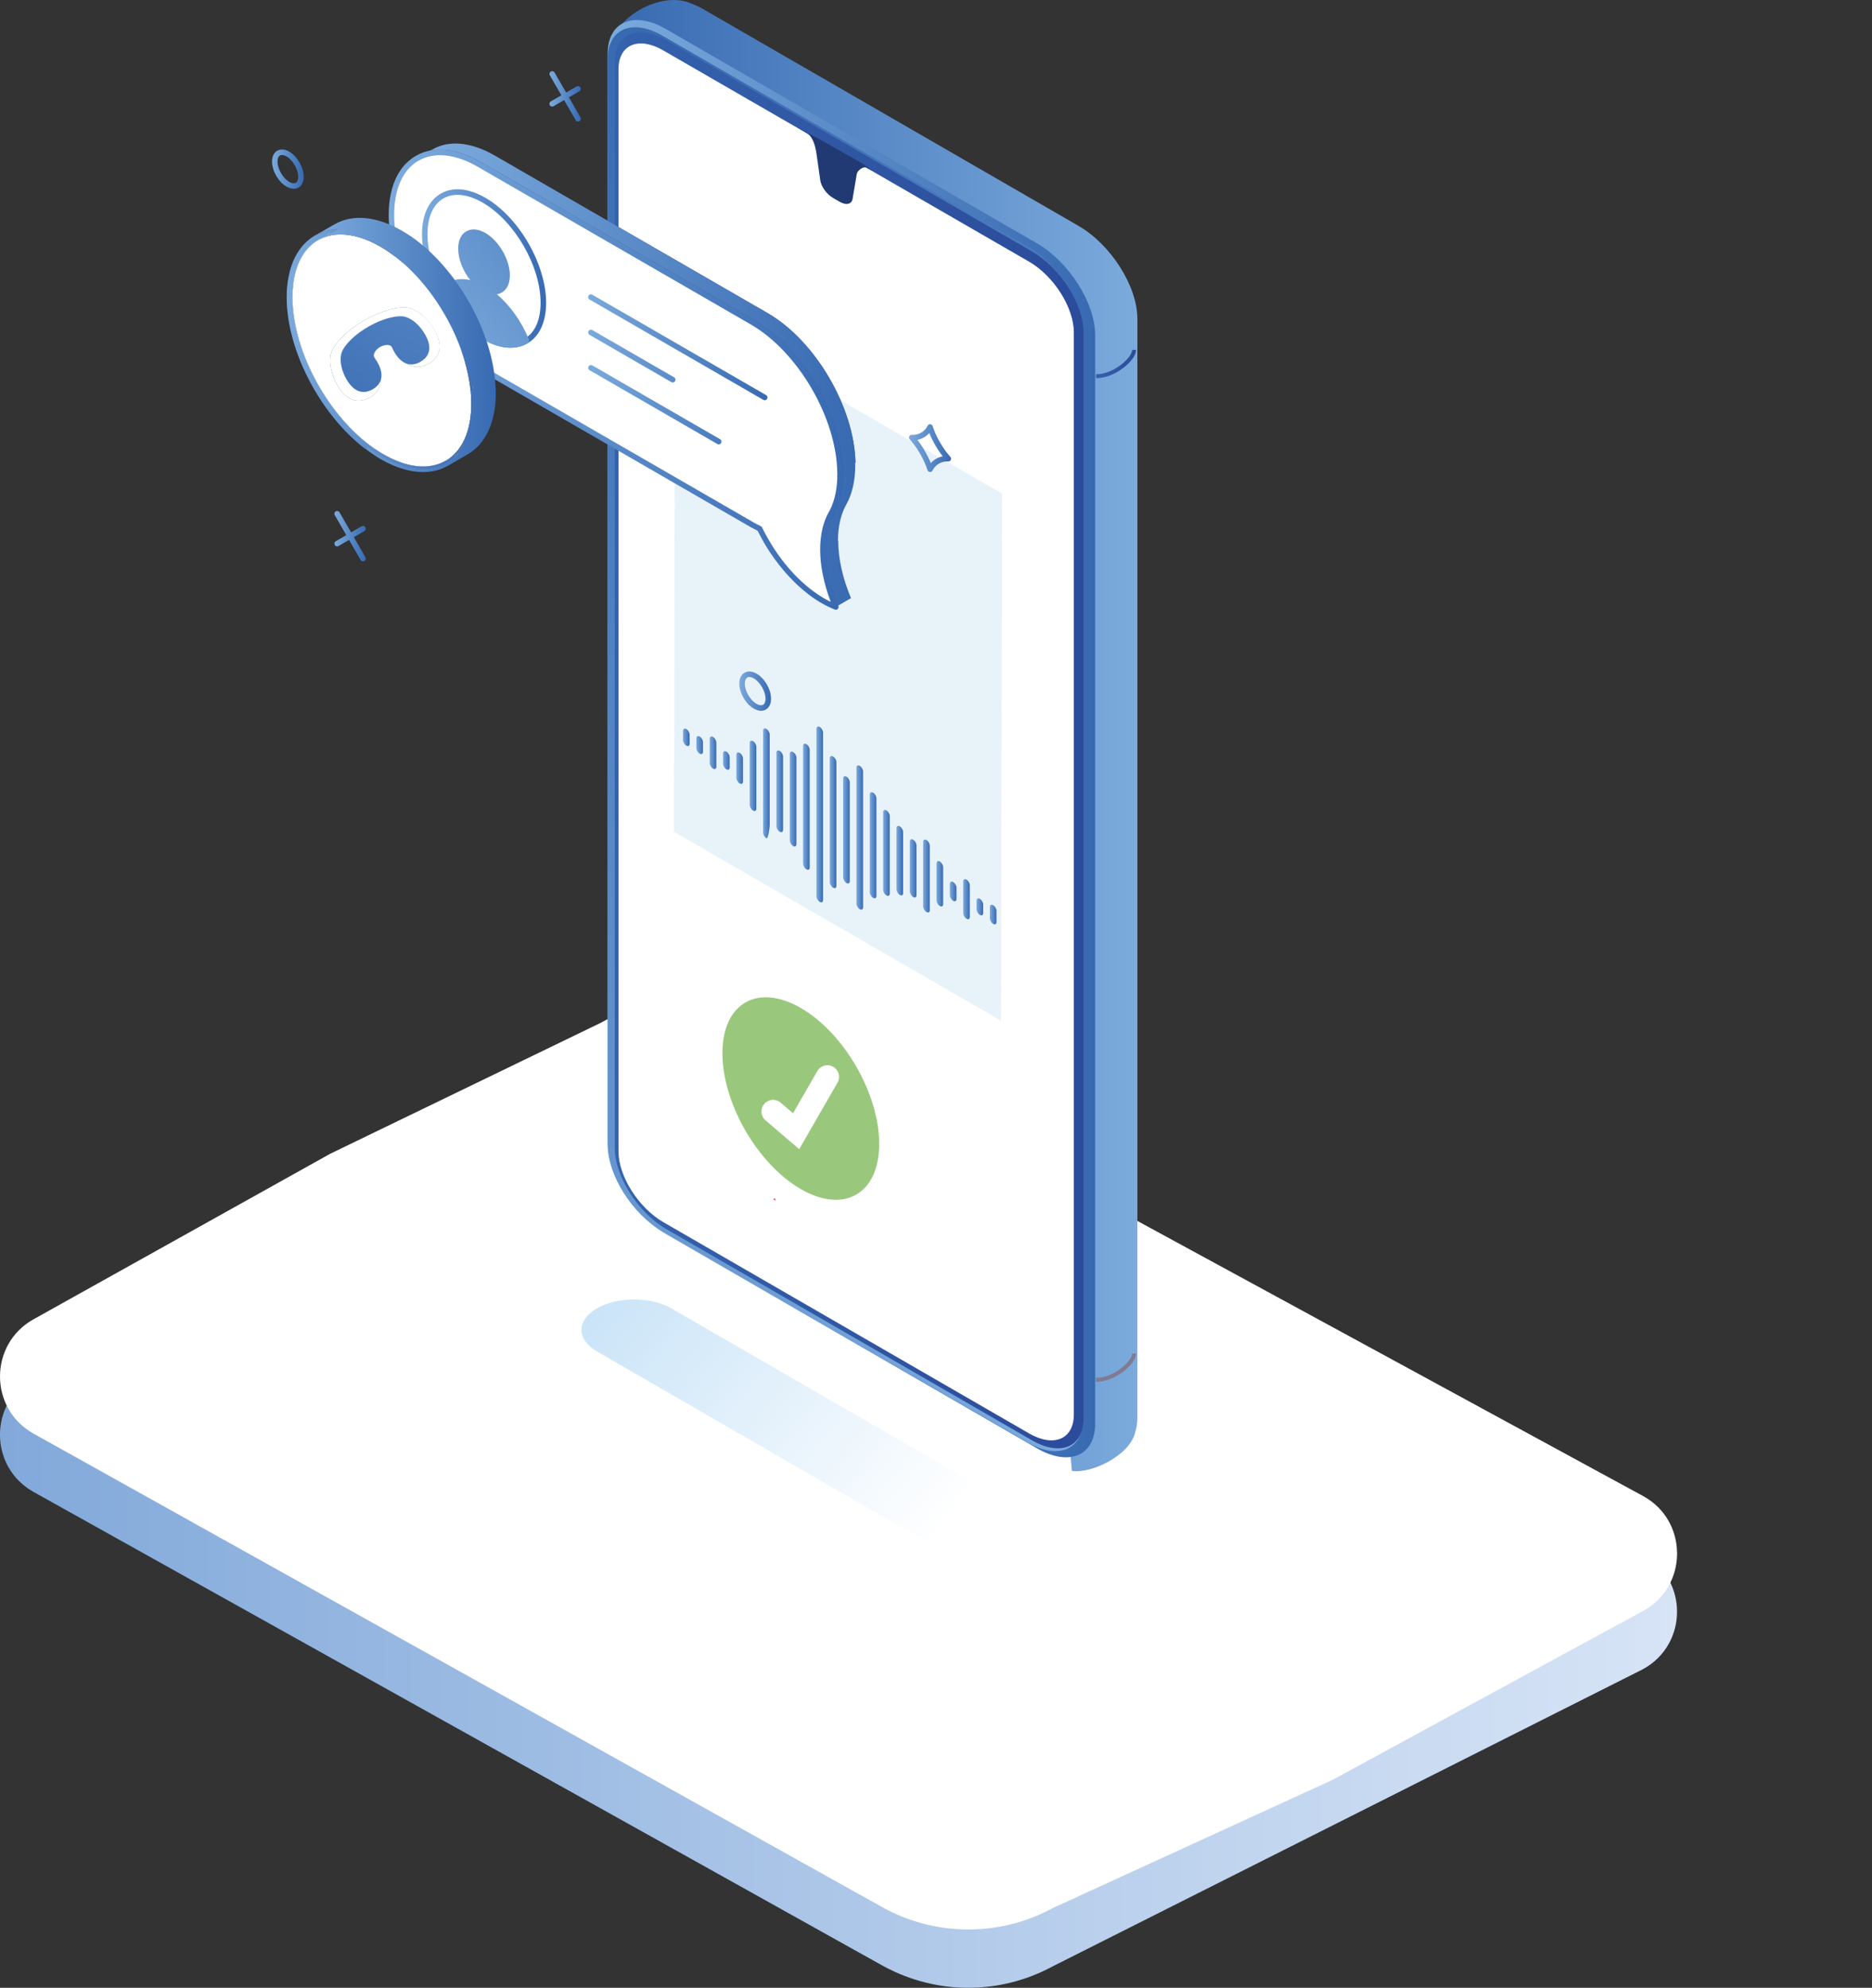 <svg xmlns="http://www.w3.org/2000/svg" xmlns:xlink="http://www.w3.org/1999/xlink" viewBox="0 0 402.4 427.14"><rect x="0" y="0" width="402.4" height="427.14" fill="#333333" stroke="none"/><defs><radialGradient id="White_Black_Radial" cx="261.4" cy="-7223.25" fx="261.4" fy="-7223.25" r="28.54" gradientTransform="translate(-18.74 -6875.93) scale(1 -1)" gradientUnits="userSpaceOnUse"><stop offset="0" stop-color="#fff"/><stop offset="1" stop-color="#000"/></radialGradient><radialGradient id="White_Black_Radial-2" cx="261.4" cy="-7223.18" fx="261.4" fy="-7223.18" r="28.73" xlink:href="#White_Black_Radial"/><radialGradient id="White_Black_Radial-3" cx="261.4" cy="-7223.25" fx="261.4" fy="-7223.25" r="28.54" xlink:href="#White_Black_Radial"/><radialGradient id="White_Black_Radial-4" cx="261.4" cy="-7225.5" fx="261.4" fy="-7225.5" r="30.45" xlink:href="#White_Black_Radial"/><radialGradient id="White_Black_Radial-5" cx="261.4" cy="-7223.25" fx="261.4" fy="-7223.25" r="28.54" xlink:href="#White_Black_Radial"/><radialGradient id="White_Black_Radial-6" cx="261.4" cy="-7220.46" fx="261.4" fy="-7220.46" r="25.43" xlink:href="#White_Black_Radial"/><radialGradient id="White_Black_Radial-7" cx="261.4" cy="-7223.25" fx="261.4" fy="-7223.25" r="28.54" xlink:href="#White_Black_Radial"/><radialGradient id="White_Black_Radial-8" cx="261.4" cy="-7225.82" fx="261.4" fy="-7225.82" r="34.06" xlink:href="#White_Black_Radial"/><radialGradient id="White_Black_Radial-9" cx="261.4" cy="-7223.25" fx="261.4" fy="-7223.25" r="28.54" xlink:href="#White_Black_Radial"/><radialGradient id="White_Black_Radial-10" cx="261.4" cy="-7225.83" fx="261.4" fy="-7225.83" r="33.99" xlink:href="#White_Black_Radial"/><radialGradient id="White_Black_Radial-11" cx="261.4" cy="-7227.76" fx="261.4" fy="-7227.76" r="37.42" xlink:href="#White_Black_Radial"/><radialGradient id="White_Black_Radial-12" cx="261.4" cy="-7223.25" fx="261.4" fy="-7223.25" r="28.54" xlink:href="#White_Black_Radial"/><radialGradient id="White_Black_Radial-13" cx="261.4" cy="-7215.87" fx="261.4" fy="-7215.87" r="16.43" xlink:href="#White_Black_Radial"/><radialGradient id="White_Black_Radial-14" cx="261.4" cy="-7220.9" fx="261.4" fy="-7220.9" r="25.06" xlink:href="#White_Black_Radial"/><radialGradient id="White_Black_Radial-15" cx="261.4" cy="-7216.23" fx="261.4" fy="-7216.23" r="18.71" xlink:href="#White_Black_Radial"/><radialGradient id="White_Black_Radial-16" cx="261.4" cy="-7209.44" fx="261.4" fy="-7209.44" r="12.52" xlink:href="#White_Black_Radial"/><radialGradient id="White_Black_Radial-17" cx="261.4" cy="-7204.84" fx="261.4" fy="-7204.84" r="11.39" xlink:href="#White_Black_Radial"/><linearGradient id="_Áåçûìÿííûé_ãðàäèåíò_20" x1="0" y1="327.32" x2="360.49" y2="327.32" gradientUnits="userSpaceOnUse"><stop offset="0" stop-color="#82a9da"/><stop offset="1" stop-color="#d7e4f6"/></linearGradient><linearGradient id="_Áåçûìÿííûé_ãðàäèåíò_8" x1="128.25" y1="158.07" x2="241.13" y2="158.07" gradientTransform="translate(372.75) rotate(-180) scale(1 -1)" gradientUnits="userSpaceOnUse"><stop offset="0" stop-color="#7baadc"/><stop offset="1" stop-color="#386ab2"/></linearGradient><linearGradient id="_Áåçûìÿííûé_ãðàäèåíò_8-2" x1="130.62" y1="158.72" x2="235.42" y2="158.72" gradientTransform="matrix(1,0,0,1,0,0)" xlink:href="#_Áåçûìÿííûé_ãðàäèåíò_8"/><linearGradient id="_Áåçûìÿííûé_ãðàäèåíò_8-3" x1="113.08" y1="293.89" x2="269.01" y2="23.8" xlink:href="#_Áåçûìÿííûé_ãðàäèåíò_8"/><linearGradient id="_Áåçûìÿííûé_ãðàäèåíò_2" x1="132.14" y1="159.06" x2="232.91" y2="159.06" gradientUnits="userSpaceOnUse"><stop offset="0" stop-color="#3462ac"/><stop offset="1" stop-color="#2b4b9b"/></linearGradient><linearGradient id="_Áåçûìÿííûé_ãðàäèåíò_2-2" x1="235.58" y1="78.2" x2="244.16" y2="78.2" xlink:href="#_Áåçûìÿííûé_ãðàäèåíò_2"/><linearGradient id="linear-gradient" x1="117.77" y1="260.33" x2="203.25" y2="327.97" gradientUnits="userSpaceOnUse"><stop offset="0" stop-color="#bedef6"/><stop offset="1" stop-color="#bdddf6" stop-opacity="0"/></linearGradient><linearGradient id="_Áåçûìÿííûé_ãðàäèåíò_8-4" x1="146.82" y1="158.45" x2="148.24" y2="158.45" gradientTransform="matrix(1,0,0,1,0,0)" xlink:href="#_Áåçûìÿííûé_ãðàäèåíò_8"/><linearGradient id="_Áåçûìÿííûé_ãðàäèåíò_8-5" x1="149.69" y1="160.1" x2="151.11" y2="160.1" gradientTransform="matrix(1,0,0,1,0,0)" xlink:href="#_Áåçûìÿííûé_ãðàäèåíò_8"/><linearGradient id="_Áåçûìÿííûé_ãðàäèåíò_8-6" x1="152.56" y1="161.76" x2="153.98" y2="161.76" gradientTransform="matrix(1,0,0,1,0,0)" xlink:href="#_Áåçûìÿííûé_ãðàäèåíò_8"/><linearGradient id="_Áåçûìÿííûé_ãðàäèåíò_8-7" x1="155.43" y1="163.42" x2="156.85" y2="163.42" gradientTransform="matrix(1,0,0,1,0,0)" xlink:href="#_Áåçûìÿííûé_ãðàäèåíò_8"/><linearGradient id="_Áåçûìÿííûé_ãðàäèåíò_8-8" x1="158.29" y1="165.07" x2="159.71" y2="165.07" gradientTransform="matrix(1,0,0,1,0,0)" xlink:href="#_Áåçûìÿííûé_ãðàäèåíò_8"/><linearGradient id="_Áåçûìÿííûé_ãðàäèåíò_8-9" x1="161.16" y1="166.73" x2="162.58" y2="166.73" gradientTransform="matrix(1,0,0,1,0,0)" xlink:href="#_Áåçûìÿííûé_ãðàäèåíò_8"/><linearGradient id="_Áåçûìÿííûé_ãðàäèåíò_8-10" x1="164.03" y1="168.34" x2="165.45" y2="168.34" gradientTransform="matrix(1,0,0,1,0,0)" xlink:href="#_Áåçûìÿííûé_ãðàäèåíò_8"/><linearGradient id="_Áåçûìÿííûé_ãðàäèåíò_8-11" x1="166.9" y1="170.04" x2="168.32" y2="170.04" gradientTransform="matrix(1,0,0,1,0,0)" xlink:href="#_Áåçûìÿííûé_ãðàäèåíò_8"/><linearGradient id="_Áåçûìÿííûé_ãðàäèåíò_8-12" x1="169.77" y1="171.7" x2="171.18" y2="171.7" gradientTransform="matrix(1,0,0,1,0,0)" xlink:href="#_Áåçûìÿííûé_ãðàäèåíò_8"/><linearGradient id="_Áåçûìÿííûé_ãðàäèåíò_8-13" x1="172.63" y1="173.35" x2="174.05" y2="173.35" gradientTransform="matrix(1,0,0,1,0,0)" xlink:href="#_Áåçûìÿííûé_ãðàäèåíò_8"/><linearGradient id="_Áåçûìÿííûé_ãðàäèåíò_8-14" x1="175.5" y1="175.01" x2="176.92" y2="175.01" gradientTransform="matrix(1,0,0,1,0,0)" xlink:href="#_Áåçûìÿííûé_ãðàäèåíò_8"/><linearGradient id="_Áåçûìÿííûé_ãðàäèåíò_8-15" x1="178.37" y1="176.66" x2="179.79" y2="176.66" gradientTransform="matrix(1,0,0,1,0,0)" xlink:href="#_Áåçûìÿííûé_ãðàäèåíò_8"/><linearGradient id="_Áåçûìÿííûé_ãðàäèåíò_8-16" x1="181.24" y1="178.32" x2="182.66" y2="178.32" gradientTransform="matrix(1,0,0,1,0,0)" xlink:href="#_Áåçûìÿííûé_ãðàäèåíò_8"/><linearGradient id="_Áåçûìÿííûé_ãðàäèåíò_8-17" x1="184.11" y1="179.98" x2="185.52" y2="179.98" gradientTransform="matrix(1,0,0,1,0,0)" xlink:href="#_Áåçûìÿííûé_ãðàäèåíò_8"/><linearGradient id="_Áåçûìÿííûé_ãðàäèåíò_8-18" x1="186.97" y1="181.63" x2="188.39" y2="181.63" gradientTransform="matrix(1,0,0,1,0,0)" xlink:href="#_Áåçûìÿííûé_ãðàäèåíò_8"/><linearGradient id="_Áåçûìÿííûé_ãðàäèåíò_8-19" x1="189.84" y1="183.29" x2="191.26" y2="183.29" gradientTransform="matrix(1,0,0,1,0,0)" xlink:href="#_Áåçûìÿííûé_ãðàäèåíò_8"/><linearGradient id="_Áåçûìÿííûé_ãðàäèåíò_8-20" x1="192.71" y1="184.94" x2="194.13" y2="184.94" gradientTransform="matrix(1,0,0,1,0,0)" xlink:href="#_Áåçûìÿííûé_ãðàäèåíò_8"/><linearGradient id="_Áåçûìÿííûé_ãðàäèåíò_8-21" x1="195.58" y1="186.6" x2="197" y2="186.6" gradientTransform="matrix(1,0,0,1,0,0)" xlink:href="#_Áåçûìÿííûé_ãðàäèåíò_8"/><linearGradient id="_Áåçûìÿííûé_ãðàäèåíò_8-22" x1="198.44" y1="188.25" x2="199.86" y2="188.25" gradientTransform="matrix(1,0,0,1,0,0)" xlink:href="#_Áåçûìÿííûé_ãðàäèåíò_8"/><linearGradient id="_Áåçûìÿííûé_ãðàäèåíò_8-23" x1="201.31" y1="189.91" x2="202.73" y2="189.91" gradientTransform="matrix(1,0,0,1,0,0)" xlink:href="#_Áåçûìÿííûé_ãðàäèåíò_8"/><linearGradient id="_Áåçûìÿííûé_ãðàäèåíò_8-24" x1="204.18" y1="191.57" x2="205.6" y2="191.57" gradientTransform="matrix(1,0,0,1,0,0)" xlink:href="#_Áåçûìÿííûé_ãðàäèåíò_8"/><linearGradient id="_Áåçûìÿííûé_ãðàäèåíò_8-25" x1="207.05" y1="193.22" x2="208.47" y2="193.22" gradientTransform="matrix(1,0,0,1,0,0)" xlink:href="#_Áåçûìÿííûé_ãðàäèåíò_8"/><linearGradient id="_Áåçûìÿííûé_ãðàäèåíò_8-26" x1="209.92" y1="194.88" x2="211.34" y2="194.88" gradientTransform="matrix(1,0,0,1,0,0)" xlink:href="#_Áåçûìÿííûé_ãðàäèåíò_8"/><linearGradient id="_Áåçûìÿííûé_ãðàäèåíò_8-27" x1="212.78" y1="196.53" x2="214.2" y2="196.53" gradientTransform="matrix(1,0,0,1,0,0)" xlink:href="#_Áåçûìÿííûé_ãðàäèåíò_8"/><linearGradient id="_Áåçûìÿííûé_ãðàäèåíò_8-28" x1="158.92" y1="148.51" x2="165.74" y2="148.51" gradientTransform="matrix(1,0,0,1,0,0)" xlink:href="#_Áåçûìÿííûé_ãðàäèåíò_8"/><linearGradient id="_Áåçûìÿííûé_ãðàäèåíò_8-29" x1="58.47" y1="36.33" x2="65.29" y2="36.33" gradientTransform="matrix(1,0,0,1,0,0)" xlink:href="#_Áåçûìÿííûé_ãðàäèåíò_8"/><linearGradient id="_Áåçûìÿííûé_ãðàäèåíò_8-30" x1="195.4" y1="96.29" x2="204.45" y2="96.29" gradientTransform="matrix(1,0,0,1,0,0)" xlink:href="#_Áåçûìÿííûé_ãðàäèåíò_8"/><linearGradient id="_Áåçûìÿííûé_ãðàäèåíò_8-31" x1="71.88" y1="115.21" x2="78.63" y2="115.21" gradientTransform="matrix(1,0,0,1,0,0)" xlink:href="#_Áåçûìÿííûé_ãðàäèåíò_8"/><linearGradient id="_Áåçûìÿííûé_ãðàäèåíò_8-32" x1="71.88" y1="115.21" x2="78.63" y2="115.21" gradientTransform="matrix(1,0,0,1,0,0)" xlink:href="#_Áåçûìÿííûé_ãðàäèåíò_8"/><linearGradient id="_Áåçûìÿííûé_ãðàäèåíò_8-33" x1="118.1" y1="20.71" x2="124.85" y2="20.71" gradientTransform="matrix(1,0,0,1,0,0)" xlink:href="#_Áåçûìÿííûé_ãðàäèåíò_8"/><linearGradient id="_Áåçûìÿííûé_ãðàäèåíò_8-34" x1="118.1" y1="20.7" x2="124.85" y2="20.7" gradientTransform="matrix(1,0,0,1,0,0)" xlink:href="#_Áåçûìÿííûé_ãðàäèåíò_8"/><linearGradient id="_Áåçûìÿííûé_ãðàäèåíò_8-35" x1="84.14" y1="81.29" x2="183.89" y2="81.29" gradientTransform="matrix(1,0,0,1,0,0)" xlink:href="#_Áåçûìÿííûé_ãðàäèåíò_8"/><linearGradient id="_Áåçûìÿííûé_ãðàäèåíò_8-36" x1="92.56" y1="80.21" x2="183.87" y2="80.21" gradientTransform="matrix(1,0,0,1,0,0)" xlink:href="#_Áåçûìÿííûé_ãðàäèåíò_8"/><linearGradient id="_Áåçûìÿííûé_ãðàäèåíò_8-37" x1="83.54" y1="81.59" x2="181.18" y2="81.59" gradientTransform="matrix(1,0,0,1,0,0)" xlink:href="#_Áåçûìÿííûé_ãðàäèåíò_8"/><linearGradient id="_Áåçûìÿííûé_ãðàäèåíò_8-38" x1="90.71" y1="57.7" x2="117.38" y2="57.7" gradientTransform="matrix(1,0,0,1,0,0)" xlink:href="#_Áåçûìÿííûé_ãðàäèåíò_8"/><linearGradient id="_Áåçûìÿííûé_ãðàäèåíò_8-39" x1="91.79" y1="73.38" x2="143.4" y2="33.36" gradientTransform="matrix(1,0,0,1,0,0)" xlink:href="#_Áåçûìÿííûé_ãðàäèåíò_8"/><linearGradient id="_Áåçûìÿííûé_ãðàäèåíò_8-40" x1="126.43" y1="79.37" x2="164.98" y2="79.37" gradientTransform="matrix(1,0,0,1,0,0)" xlink:href="#_Áåçûìÿííûé_ãðàäèåíò_8"/><linearGradient id="_Áåçûìÿííûé_ãðàäèåíò_8-41" x1="61.67" y1="75.02" x2="101.75" y2="75.02" gradientTransform="matrix(1,0,0,1,0,0)" xlink:href="#_Áåçûìÿííûé_ãðàäèåíò_8"/><linearGradient id="_Áåçûìÿííûé_ãðàäèåíò_8-42" x1="67.79" y1="74.12" x2="106.58" y2="74.12" gradientTransform="matrix(1,0,0,1,0,0)" xlink:href="#_Áåçûìÿííûé_ãðàäèåíò_8"/><linearGradient id="_Áåçûìÿííûé_ãðàäèåíò_8-43" x1="120.51" y1="7.84" x2="70.7" y2="97.5" gradientTransform="matrix(1,0,0,1,0,0)" xlink:href="#_Áåçûìÿííûé_ãðàäèåíò_8"/></defs><g style="isolation:isolate;"><g id="Laag_1"><g style="mix-blend-mode:screen;"><path d="m210.08,351.9c-.38.22-.68.04-.68-.39v-4.18c0-.43.3-.96.68-1.17.38-.22.68-.04.68.39v4.18c0,.43-.3.96-.68,1.17Z" style="fill:url(#White_Black_Radial); stroke-width:0px;"/><path d="m212.83,351.97c-.38.22-.68.04-.68-.39v-7.49c0-.43.3-.96.68-1.17.38-.22.68-.04.68.39v7.49c0,.43-.3.96-.68,1.17Z" style="fill:url(#White_Black_Radial-2); stroke-width:0px;"/><path d="m215.58,348.77c-.38.22-.68.04-.68-.39v-4.27c0-.43.3-.96.68-1.17.38-.22.68-.04.68.39v4.27c0,.43-.3.96-.68,1.17Z" style="fill:url(#White_Black_Radial-3); stroke-width:0px;"/><path d="m218.33,350.02c-.38.22-.68.04-.68-.39v-9.95c0-.43.3-.96.68-1.17.38-.22.68-.04.68.39v9.95c0,.43-.3.96-.68,1.17Z" style="fill:url(#White_Black_Radial-4); stroke-width:0px;"/><path d="m221.09,346.82c-.38.22-.68.04-.68-.39v-6.71c0-.43.3-.96.68-1.17.38-.22.68-.04.68.39v6.71c0,.43-.3.96-.68,1.17Z" style="fill:url(#White_Black_Radial-5); stroke-width:0px;"/><path d="m223.84,344.07c-.38.22-.68.04-.68-.39v-4.4c0-.43.3-.96.68-1.17.38-.22.68-.04.68.39v4.4c0,.43-.3.96-.68,1.17Z" style="fill:url(#White_Black_Radial-6); stroke-width:0px;"/><path d="m226.59,346.65c-.38.22-.68.04-.68-.39v-12.75c0-.43.3-.96.68-1.17.38-.22.68-.04.68.39v12.75c0,.43-.3.96-.68,1.17Z" style="fill:url(#White_Black_Radial-7); stroke-width:0px;"/><path d="m229.34,349.37c-.38.22-.68.04-.68-.39v-21.35c0-.43.3-.96.68-1.17.38-.22.68-.04.68.39v21.35c0,.43-.3.96-.68,1.17Z" style="fill:url(#White_Black_Radial-8); stroke-width:0px;"/><path d="m232.09,346.97c-.38.22-.68.04-.68-.39v-19.73c0-.43.3-.96.68-1.17.38-.22.68-.04.68.39v19.73c0,.43-.3.96-.68,1.17Z" style="fill:url(#White_Black_Radial-9); stroke-width:0px;"/><path d="m234.85,349.21c-.38.22-.68.04-.68-.39v-27.39c0-.43.3-.96.68-1.17.38-.22.68-.04.68.39v27.39c0,.43-.3.96-.68,1.17Z" style="fill:url(#White_Black_Radial-10); stroke-width:0px;"/><path d="m237.6,350.19c-.38.22-.68.04-.68-.39v-32.54c0-.43.3-.96.68-1.17.38-.22.68-.04.68.39v32.53c0,.43-.3.96-.68,1.17Z" style="fill:url(#White_Black_Radial-11); stroke-width:0px;"/><path d="m240.35,344.98c-.38.22-.68.04-.68-.39v-25.3c0-.43.3-.96.68-1.17.38-.22.68-.04.68.39v25.3c0,.43-.3.96-.68,1.17Z" style="fill:url(#White_Black_Radial-12); stroke-width:0px;"/><path d="m243.1,337.71c-.38.22-.68.04-.68-.39v-13.92c0-.43.3-.96.68-1.17.38-.22.68-.04.68.39v13.92c0,.43-.3.96-.68,1.17Z" style="fill:url(#White_Black_Radial-13); stroke-width:0px;"/><path d="m245.86,340c-.38.22-.68.04-.68-.39v-21.69c0-.43.3-.96.68-1.17s.68-.04.68.39v21.69c0,.43-.3.96-.68,1.17Z" style="fill:url(#White_Black_Radial-14); stroke-width:0px;"/><path d="m248.61,335.13c-.38.22-.68.04-.68-.39v-14.29c0-.43.3-.96.68-1.17.38-.22.68-.04.68.39v14.29c0,.43-.3.96-.68,1.17Z" style="fill:url(#White_Black_Radial-15); stroke-width:0px;"/><path d="m251.36,329.43c-.38.22-.68.04-.68-.39v-6.07c0-.43.3-.96.68-1.17.38-.22.68-.04.68.39v6.07c0,.43-.3.96-.68,1.17Z" style="fill:url(#White_Black_Radial-16); stroke-width:0px;"/><path d="m254.11,325.75c-.38.22-.68.04-.68-.39v-1.9c0-.43.3-.96.68-1.17.38-.22.68-.04.68.39v1.9c0,.43-.3.96-.68,1.17Z" style="fill:url(#White_Black_Radial-17); stroke-width:0px;"/></g><path d="m353.15,333.98l-187.28-101.85c-11.47-6.24-25.34-6.17-36.74.19L7.21,296.01c-9.62,5.36-9.62,19.21,0,24.58,25.66,14.31,51.32,28.62,76.98,42.94,35.13,19.6,70.27,39.2,105.4,58.79,2.97,1.65,9.49,4.78,18.35,4.82,6.33.03,12.66-1.51,18.4-4.63l126.81-63.82c9.79-5.33,9.79-19.39,0-24.72Z" style="fill:url(#_Áåçûìÿííûé_ãðàäèåíò_20); stroke-width:0px;"/><path d="m360.5,333.52v.6c-.1,4.75-2.54,9.45-7.34,12.07l-1.38.75-12.66,6.87-52.59,28.61-60.18,27.57c-11.47,6.23-25.34,6.16-36.75-.2l-115.05-64.17-65.82-36.71-1.5-.84C2.4,305.38,0,300.58,0,295.78s2.4-9.61,7.21-12.29l2.89-1.61,60.87-33.95,58.14-28.13c11.41-6.36,25.28-6.43,36.75-.2l184.47,100.32,2.82,1.53c4.81,2.61,7.25,7.31,7.34,12.07Z" style="fill:#fff; stroke-width:0px;"/><path d="m131.62,9.17c.89-5.59,10.62-11.22,16.94-8.43h0c.86.32,1.74.73,2.65,1.25l80.61,46.54c7,4.04,12.67,12.99,12.67,19.99v236.13c0,1.23-.19,2.31-.52,3.25h.02c-1.27,4.92-9.4,8.81-13.58,8.17l-.62-6.97-78.82-45.5c-7-4.04-12.67-12.99-12.67-19.99V12.91s-6.67-3.74-6.67-3.74Z" style="fill:url(#_Áåçûìÿííûé_ãðàäèåíò_8); stroke-width:0px;"/><path d="m235.42,72.06v233.84c0,6.93-5.62,9.31-12.55,5.3l-79.7-46.02c-6.93-4-12.55-12.87-12.55-19.8V11.55c0-6.93,5.62-9.31,12.55-5.3l79.7,46.02c6.93,4,12.55,12.87,12.55,19.8Z" style="fill:url(#_Áåçûìÿííûé_ãðàäèåíò_8-2); stroke-width:0px;"/><path d="m232.78,71.66v233.35c0,6.52-5.28,8.75-11.8,4.99l-78.55-45.35c-6.52-3.76-11.8-12.1-11.8-18.62V12.68c0-6.52,5.28-8.75,11.8-4.99l78.55,45.35c6.52,3.76,11.8,12.1,11.8,18.62Z" style="fill:url(#_Áåçûìÿííûé_ãðàäèåíò_8-3); stroke-width:0px;"/><path d="m143.2,8.63l70.2,40.53,8.45,4.88c6.11,3.53,11.06,11.34,11.06,17.45v18s0,49.57,0,49.57v73.17s0,92.6,0,92.6c0,6.11-4.95,8.2-11.06,4.68l-65.46-37.8-13.18-7.61c-6.11-3.53-11.06-11.34-11.06-17.45v-34.11s0-49.57,0-49.57v-51.58s0-98.06,0-98.06c0-6.11,4.95-8.2,11.06-4.67Z" style="fill:url(#_Áåçûìÿííûé_ãðàäèåíò_2); stroke-width:0px;"/><path d="m132.95,14.89v232.55c0,5.31,4.3,12.1,9.62,15.17l78.64,45.41c5.31,3.07,9.62,1.24,9.62-4.07V71.41c0-5.31-4.3-12.11-9.62-15.18L142.57,10.83c-5.31-3.07-9.62-1.25-9.62,4.06Z" style="fill:#fff; stroke-width:0px;"/><path d="m180.51,43.37l-1.43-.83c-1.39-.8-2.56-2.43-2.76-3.82l-.81-5.69c-.24-1.66-.76-3.69-2.21-4.53l-1.82-1.05,4.58,2.4,9.29,5.27,2.17,1.58-1.25-.67c-.68-.36-1.97.61-2.1,1.37l-.9,5.33c-.2,1.16-1.37,1.44-2.75.64Z" style="fill:#213a74; stroke-width:0px;"/><path d="m235.66,296.92c2.81,0,5.65-1.75,7.23-3.5.52-.57,1.37-1.67,1.26-2.61l-.83.09c.04.34-.22,1.03-1.05,1.95-1.46,1.61-4.06,3.22-6.61,3.22h-.07s0,.84,0,.84c.02,0,.05,0,.07,0Z" style="fill:#807a92; stroke-width:0px;"/><path d="m235.66,81.25c2.81,0,5.65-1.75,7.23-3.49.52-.57,1.37-1.67,1.27-2.61l-.83.09c.04.34-.22,1.03-1.05,1.95-1.46,1.61-4.06,3.22-6.6,3.22h-.07s-.01.84-.01.84c.03,0,.05,0,.08,0Z" style="fill:url(#_Áåçûìÿííûé_ãðàäèåíò_2-2); stroke-width:0px;"/><g style="mix-blend-mode:lighten;"><path d="m166.41,257.82c-.23-.09-.16-.11.15-.34.21.54.24.63-.15.34Z" style="fill:#e73950; stroke-width:0px;"/></g><path d="m138.77,16.28l.55.32v.65c0,.58.45,1.32,1,1.64l6.61,3.82c.55.32,1,.1,1-.48v-2.96c0-.58-.45-1.32-1-1.64l-6.61-3.82c-.55-.32-1-.1-1,.48v.65s-.55-.32-.55-.32c-.23-.13-.41-.04-.41.2v.78c0,.24.18.54.41.67Z" style="fill:#fff; stroke-width:0px;"/><path d="m216.76,62.02l.1.06c.4.23.72.09.72-.31v-4.07c0-.4-.33-.91-.72-1.14l-.1-.06c-.4-.23-.72-.09-.72.31v4.07c0,.4.33.91.72,1.14Z" style="fill:#fff; stroke-width:0px;"/><path d="m214.45,60.69l.1.06c.4.23.72.09.72-.31v-3.01c0-.4-.33-.91-.72-1.14l-.1-.06c-.4-.23-.72-.09-.72.31v3.01c0,.4.33.91.72,1.14Z" style="fill:#fff; stroke-width:0px;"/><path d="m212.21,59.4l.1.06c.4.23.72.09.72-.31v-1.7c0-.4-.33-.91-.72-1.14l-.1-.06c-.4-.23-.72-.09-.72.31v1.7c0,.4.33.91.72,1.14Z" style="fill:#fff; stroke-width:0px;"/><polygon points="221.58 60.39 220.67 59.87 220.67 64.55 221.58 65.07 221.58 60.39" style="fill:#fff; stroke-width:0px;"/><path d="m220.75,62.79v-3.31s2.57,1.48,2.57,1.48v2.54s-2.57-.72-2.57-.72Zm.74-2.02v1.45s1.08.3,1.08.3v-1.13s-1.08-.63-1.08-.63Z" style="fill:#fff; stroke-width:0px;"/><path d="m218.92,61.08v-2.65s2.57,1.49,2.57,1.49v3.42s-2.57-2.25-2.57-2.25Zm.74-1.36v1.02s1.08.95,1.08.95v-1.35s-1.08-.63-1.08-.63Z" style="fill:#fff; stroke-width:0px;"/><path d="m228.94,348.49l-100.64-58.1c-4.42-2.55-4.42-6.69,0-9.24h0c4.42-2.55,11.59-2.55,16.01,0l100.64,58.1c4.42,2.55,4.42,6.69,0,9.24h0c-4.42,2.55-11.59,2.55-16.01,0Z" style="fill:url(#linear-gradient); fill-rule:evenodd; stroke-width:0px;"/><g style="opacity:.11;"><polygon points="215.41 106.08 215.17 219.33 212.05 217.52 144.89 178.75 145.1 74.11 145.11 65.5 215.41 106.08" style="fill:#2b8aca; stroke-width:0px;"/></g><path d="m188.99,245.79c0-10.75-7.54-23.81-16.85-29.19-9.31-5.37-16.85-1.02-16.85,9.73s7.54,23.81,16.85,29.19c9.31,5.37,16.85,1.02,16.85-9.73Z" style="fill:#99c87d; stroke-width:0px;"/><path d="m147.53,156.66c-.39-.23-.71-.05-.71.4v1.95c0,.45.32,1,.71,1.22.39.23.71.05.71-.4v-1.95c0-.45-.32-1-.71-1.22Z" style="fill:url(#_Áåçûìÿííûé_ãðàäèåíò_8-4); stroke-width:0px;"/><path d="m150.4,158.27c-.39-.23-.71-.05-.71.4v2.05c0,.45.32,1,.71,1.22.39.23.71.05.71-.4v-2.05c0-.45-.32-1-.71-1.22Z" style="fill:url(#_Áåçûìÿííûé_ãðàäèåíò_8-5); stroke-width:0px;"/><path d="m153.27,158.35c-.39-.23-.71-.05-.71.4v5.19c0,.45.32,1,.71,1.22s.71.05.71-.4v-5.19c0-.45-.32-1-.71-1.22Z" style="fill:url(#_Áåçûìÿííûé_ãðàäèåíò_8-6); stroke-width:0px;"/><path d="m156.14,161.51c-.39-.23-.71-.05-.71.4v2.19c0,.45.32,1,.71,1.22.39.23.71.05.71-.4v-2.19c0-.45-.32-1-.71-1.22Z" style="fill:url(#_Áåçûìÿííûé_ãðàäèåíò_8-7); stroke-width:0px;"/><path d="m159,161.78c-.39-.23-.71-.05-.71.4v4.95c0,.45.32,1,.71,1.22.39.23.71.05.71-.4v-4.95c0-.45-.32-1-.71-1.22Z" style="fill:url(#_Áåçûìÿííûé_ãðàäèåíò_8-8); stroke-width:0px;"/><path d="m161.87,159.27c-.39-.23-.71-.05-.71.4v13.29c0,.45.32,1,.71,1.22.39.23.71.05.71-.4v-13.29c0-.45-.32-1-.71-1.22Z" style="fill:url(#_Áåçûìÿííûé_ãðàäèåíò_8-9); stroke-width:0px;"/><path d="m164.74,156.63c-.39-.23-.71-.05-.71.4v21.88c0,.45.32,1,.71,1.22.39.23.71-2.36.71-2.81v-19.48c0-.45-.32-1-.71-1.22Z" style="fill:url(#_Áåçûìÿííûé_ãðàäèåíò_8-10); stroke-width:0px;"/><path d="m167.61,161.35c-.39-.23-.71-.05-.71.4v15.75c0,.45.32,1,.71,1.22.39.23.71.05.71-.4v-15.75c0-.45-.32-1-.71-1.22Z" style="fill:url(#_Áåçûìÿííûé_ãðàäèåíò_8-11); stroke-width:0px;"/><path d="m170.48,161.6c-.39-.23-.71-.05-.71.4v18.57c0,.45.32,1,.71,1.22.39.23.71.05.71-.4v-18.57c0-.45-.32-1-.71-1.22Z" style="fill:url(#_Áåçûìÿííûé_ãðàäèåíò_8-12); stroke-width:0px;"/><path d="m173.34,159.9c-.39-.23-.71-.05-.71.4v25.28c0,.45.32,1,.71,1.22.39.23.71.05.71-.4v-25.28c0-.45-.32-1-.71-1.22Z" style="fill:url(#_Áåçûìÿííûé_ãðàäèåíò_8-13); stroke-width:0px;"/><path d="m176.21,156.21c-.39-.23-.71-.05-.71.4v35.98c0,.45.32,1,.71,1.22.39.23.71.05.71-.4v-35.98c0-.45-.32-1-.71-1.22Z" style="fill:url(#_Áåçûìÿííûé_ãðàäèåíò_8-14); stroke-width:0px;"/><path d="m179.08,162.56c-.39-.23-.71-.05-.71.4v26.58c0,.45.32,1,.71,1.22.39.23.71.05.71-.4v-26.58c0-.45-.32-1-.71-1.22Z" style="fill:url(#_Áåçûìÿííûé_ãðàäèåíò_8-15); stroke-width:0px;"/><path d="m181.95,166.88c-.39-.23-.71-.05-.71.4v21.24c0,.45.32,1,.71,1.22.39.23.71.05.71-.4v-21.24c0-.45-.32-1-.71-1.22Z" style="fill:url(#_Áåçûìÿííûé_ãðàäèåíò_8-16); stroke-width:0px;"/><path d="m184.81,164.57c-.39-.23-.71-.05-.71.4v29.18c0,.45.32,1,.71,1.22.39.23.71.05.71-.4v-29.18c0-.45-.32-1-.71-1.22Z" style="fill:url(#_Áåçûìÿííûé_ãðàäèåíò_8-17); stroke-width:0px;"/><path d="m187.68,170.33c-.39-.23-.71-.05-.71.4v20.98c0,.45.32,1,.71,1.22.39.23.71.05.71-.4v-20.98c0-.45-.32-1-.71-1.22Z" style="fill:url(#_Áåçûìÿííûé_ãðàäèåíò_8-18); stroke-width:0px;"/><path d="m190.55,174.15c-.39-.23-.71-.05-.71.4v16.64c0,.45.32,1,.71,1.22.39.23.71.05.71-.4v-16.64c0-.45-.32-1-.71-1.22Z" style="fill:url(#_Áåçûìÿííûé_ãðàäèåíò_8-19); stroke-width:0px;"/><path d="m193.42,177.57c-.39-.23-.71-.05-.71.4v13.12c0,.45.32,1,.71,1.22.39.23.71.05.71-.4v-13.12c0-.45-.32-1-.71-1.22Z" style="fill:url(#_Áåçûìÿííûé_ãðàäèåíò_8-20); stroke-width:0px;"/><path d="m196.29,180.44c-.39-.23-.71-.05-.71.4v10.69c0,.45.32,1,.71,1.22.39.23.71.05.71-.4v-10.69c0-.45-.32-1-.71-1.22Z" style="fill:url(#_Áåçûìÿííûé_ãðàäèåíò_8-21); stroke-width:0px;"/><path d="m199.15,180.51c-.39-.23-.71-.05-.71.4v13.85c0,.45.32,1,.71,1.22.39.23.71.05.71-.4v-13.85c0-.45-.32-1-.71-1.22Z" style="fill:url(#_Áåçûìÿííûé_ãðàäèåíò_8-22); stroke-width:0px;"/><path d="m202.02,185.13c-.39-.23-.71-.05-.71.4v7.94c0,.45.32,1,.71,1.22.39.23.71.05.71-.4v-7.94c0-.45-.32-1-.71-1.22Z" style="fill:url(#_Áåçûìÿííûé_ãðàäèåíò_8-23); stroke-width:0px;"/><path d="m204.89,189.54c-.39-.23-.71-.05-.71.4v2.42c0,.45.32,1,.71,1.22.39.23.71.05.71-.4v-2.42c0-.45-.32-1-.71-1.22Z" style="fill:url(#_Áåçûìÿííûé_ãðàäèåíò_8-24); stroke-width:0px;"/><path d="m207.76,189.01c-.39-.23-.71-.05-.71.4v6.8c0,.45.32,1,.71,1.22.39.23.71.05.71-.4v-6.8c0-.45-.32-1-.71-1.22Z" style="fill:url(#_Áåçûìÿííûé_ãðàäèåíò_8-25); stroke-width:0px;"/><path d="m210.63,193.15c-.39-.23-.71-.05-.71.4v1.83c0,.45.32,1,.71,1.22.39.23.71.05.71-.4v-1.83c0-.45-.32-1-.71-1.22Z" style="fill:url(#_Áåçûìÿííûé_ãðàäèåíò_8-26); stroke-width:0px;"/><path d="m213.49,194.52c-.39-.23-.71-.05-.71.4v2.39c0,.45.32,1,.71,1.22.39.23.71.05.71-.4v-2.39c0-.45-.32-1-.71-1.22Z" style="fill:url(#_Áåçûìÿííûé_ãðàäèåíò_8-27); stroke-width:0px;"/><polyline points="166.18 238.84 171.13 243.08 177.86 231.4" style="fill:none; stroke:#fff; stroke-linecap:round; stroke-miterlimit:10; stroke-width:5px;"/><path d="m163.59,152.74c-.49,0-1.02-.16-1.56-.47-1.75-1.01-3.11-3.37-3.11-5.38,0-1.09.4-1.92,1.12-2.33.73-.42,1.64-.35,2.59.2,1.74,1.01,3.11,3.37,3.11,5.38,0,1.09-.4,1.92-1.12,2.33-.31.18-.66.27-1.03.27Zm-2.52-7.26c-.17,0-.31.03-.44.11-.33.19-.53.67-.53,1.31,0,1.57,1.15,3.57,2.52,4.35.55.32,1.06.39,1.4.2.34-.19.53-.67.53-1.31,0-1.57-1.15-3.57-2.52-4.36-.35-.2-.68-.3-.96-.3Z" style="fill:url(#_Áåçûìÿííûé_ãðàäèåíò_8-28); stroke-width:0px;"/><path d="m63.14,40.56c-.49,0-1.02-.16-1.55-.46-1.74-1.01-3.11-3.37-3.11-5.38,0-1.09.4-1.92,1.12-2.33.73-.42,1.64-.35,2.58.2,1.74,1.01,3.11,3.37,3.11,5.39,0,1.09-.4,1.91-1.12,2.33-.31.18-.66.27-1.03.27Zm-2.51-7.26c-.17,0-.31.03-.44.11-.34.19-.53.67-.53,1.31,0,1.57,1.15,3.57,2.52,4.36.55.32,1.06.39,1.4.2.34-.19.53-.67.53-1.31,0-1.57-1.15-3.57-2.52-4.36-.35-.2-.68-.3-.96-.3Z" style="fill:url(#_Áåçûìÿííûé_ãðàäèåíò_8-29); stroke-width:0px;"/><path d="m199.92,101.42s-.03,0-.04,0c-.24-.02-.45-.18-.52-.42-.34-1.08-.88-2.29-1.57-3.48-.68-1.19-1.45-2.26-2.23-3.1-.17-.18-.2-.44-.1-.66.11-.22.33-.36.58-.33.69.05,1.36-.11,1.97-.46.61-.35,1.09-.86,1.38-1.47.11-.22.31-.37.58-.33.24.02.45.18.52.42.34,1.09.88,2.29,1.57,3.48h0c.69,1.2,1.46,2.27,2.23,3.1.17.18.21.44.1.66-.11.22-.34.35-.58.33-.69-.05-1.36.11-1.97.46-.61.35-1.09.86-1.38,1.47-.1.21-.31.34-.53.34Zm-2.72-6.89c.56.72,1.11,1.53,1.61,2.4.5.87.94,1.75,1.27,2.59.33-.37.72-.69,1.16-.94.44-.25.91-.43,1.4-.53-.56-.71-1.11-1.53-1.61-2.4h0c-.5-.87-.93-1.75-1.27-2.6-.33.37-.72.69-1.16.94-.44.25-.91.43-1.39.53Z" style="fill:url(#_Áåçûìÿííûé_ãðàäèåíò_8-30); stroke-width:0px;"/><path d="m72.47,117.41c-.2,0-.4-.11-.51-.3-.16-.28-.06-.65.22-.81l5.56-3.21c.29-.16.65-.06.81.22.16.28.06.65-.22.81l-5.56,3.21c-.09.05-.2.08-.3.08Z" style="fill:url(#_Áåçûìÿííûé_ãðàäèåíò_8-31); stroke-width:0px;"/><path d="m78.03,120.62c-.2,0-.4-.11-.51-.3l-5.56-9.63c-.17-.28-.07-.65.22-.81.28-.16.64-.07.81.22l5.56,9.63c.17.28.07.65-.22.81-.09.05-.19.08-.3.08Z" style="fill:url(#_Áåçûìÿííûé_ãðàäèåíò_8-32); stroke-width:0px;"/><path d="m118.69,22.9c-.2,0-.4-.11-.51-.3-.16-.28-.07-.65.22-.81l5.56-3.21c.29-.16.65-.06.81.22.16.28.07.65-.22.81l-5.56,3.21c-.09.05-.2.08-.3.08Z" style="fill:url(#_Áåçûìÿííûé_ãðàäèåíò_8-33); stroke-width:0px;"/><path d="m124.26,26.11c-.2,0-.4-.11-.51-.3l-5.56-9.63c-.17-.28-.07-.65.22-.81.28-.16.64-.07.81.22l5.56,9.63c.17.28.07.65-.22.81-.09.05-.19.08-.3.08Z" style="fill:url(#_Áåçûìÿííûé_ãðàäèåíò_8-34); stroke-width:0px;"/><path d="m180.18,116.18c0,3.96,1.02,8.24,2.75,12.35l-2.78,1.61-.51.3c-.9-.36-1.82-.77-2.75-1.32-2.77-1.6-5.37-3.85-7.69-6.53-2.32-2.67-4.34-5.75-5.93-8.99-.51-.24-1.02-.51-1.55-.81-.01,0-.04-.01-.05-.02l-.47-.27-58.16-33.57c-10.45-6.03-18.91-20.69-18.91-32.72,0-.41.01-.82.04-1.21.01-.32.02-.64.06-.95.02-.3.06-.59.1-.87.01-.12.04-.26.06-.39.02-.25.07-.5.12-.74.12-.64.27-1.25.46-1.82.19-.57.4-1.12.64-1.63.12-.25.25-.5.37-.75.26-.47.55-.92.86-1.33.12-.16.25-.31.37-.46.77-.92,1.67-1.66,2.69-2.21l2.64-1.53c.52-.09,1.06-.15,1.61-.16,2.8-.11,5.93.79,9.17,2.65l58.63,33.85c10.31,5.95,18.73,20.22,19.18,32.22.01.22.02.45.01.67.01.11.01.22.01.34,0,.12,0,.24-.01.35-.04,3.34-.74,6.21-2.07,8.51-1.07,1.96-1.61,4.42-1.61,7.33,0,3.55.85,7.52,2.44,11.49l2.26-1.31c-1.7-4.18-2.59-8.35-2.59-12.09,0-3.1.6-5.76,1.77-7.9.16-.27.31-.56.45-.86.11-.24.21-.47.31-.71.09-.21.17-.44.25-.66.09-.25.17-.51.24-.77.06-.16.1-.34.14-.51.05-.17.1-.36.12-.55.07-.3.12-.6.17-.91.04-.22.07-.45.09-.69.04-.2.05-.41.07-.62.02-.31.05-.64.06-.96.01-.24.02-.47.01-.71.01-.11.01-.22.01-.34s0-.22-.01-.34l.31-.17c.09-.05.17-.07.27-.07.01.2.01.39.01.59,0,3.5-.74,6.38-2.01,8.58-1.07,1.98-1.7,4.54-1.7,7.62Z" style="fill:url(#_Áåçûìÿííûé_ãðàäèåíò_8-35); stroke-width:0px;"/><path d="m92.96,32.1c3.43-1.97,8.15-1.7,13.39,1.33l58.63,33.84c10.27,5.93,18.63,20.22,18.9,32.13-.1,0-.19.02-.27.07l-.31.17c.01.11.01.22.01.34s0,.22-.01.34c.01.24,0,.47-.01.71-.01.32-.04.65-.06.96-.02.21-.04.42-.07.62-.01.24-.05.46-.09.69-.05.31-.1.61-.17.91-.02.19-.07.37-.12.55-.04.17-.07.35-.14.51-.06.26-.15.52-.24.77-.07.22-.16.45-.25.66-.1.24-.2.47-.31.71-.14.3-.29.59-.45.86-1.17,2.14-1.77,4.8-1.77,7.9,0,3.74.9,7.91,2.59,12.09l-2.26,1.31-.34.2c-.09-.04-.17-.07-.26-.11-.26-.11-.52-.22-.77-.35-.25-.11-.49-.22-.71-.35-.22-.11-.45-.24-.66-.36-5.24-3.02-10.1-8.56-13.36-15.22-.05-.14-.16-.26-.3-.32-.2-.1-.39-.19-.59-.3-.21-.09-.41-.2-.62-.32-.11-.05-.24-.11-.35-.19l-.25-.15-58.38-33.69c-10.27-5.93-18.62-20.38-18.62-32.21,0-2.09.26-3.98.76-5.62.51-1.66,1.26-3.07,2.22-4.19t.01-.02c.32-.37.66-.71,1.03-1.01h.01c.34-.3.7-.55,1.08-.77.04-.02.07-.05.11-.07.01-.01.02-.01.04-.01l2.75-1.61.46-.26s.02-.01.05-.02c.3-.17.6-.32.91-.45-.55.01-1.08.07-1.61.16l.4-.22Z" style="fill:#484897; stroke-width:0px;"/><path d="m183.6,99.48l-.31.17c.01.11.01.22.01.34s0,.22-.01.34c.01.24,0,.47-.01.71-.01.32-.04.65-.06.96-.02.21-.04.42-.07.62-.01.24-.05.46-.09.69-.05.31-.1.61-.17.91-.02.19-.07.37-.12.55-.04.17-.07.35-.14.51-.06.26-.15.52-.24.77-.07.22-.16.45-.25.66-.1.24-.2.47-.31.71-.14.3-.29.59-.45.86-1.17,2.14-1.77,4.8-1.77,7.9,0,3.74.9,7.91,2.59,12.09l-2.26,1.31c-1.6-3.98-2.44-7.94-2.44-11.49,0-2.9.54-5.37,1.61-7.33,1.33-2.31,2.03-5.17,2.07-8.51.01-.11.01-.22.01-.35,0-.11,0-.22-.01-.34.01-.22,0-.45-.01-.67-.45-12-8.87-26.27-19.18-32.22l-58.63-33.85c-3.24-1.87-6.37-2.77-9.17-2.65-.55.01-1.08.07-1.61.16l.4-.22c3.43-1.97,8.15-1.7,13.39,1.33l58.63,33.84c10.27,5.93,18.63,20.22,18.9,32.13-.1,0-.19.02-.27.07Z" style="fill:url(#_Áåçûìÿííûé_ãðàäèåíò_8-36); stroke-width:0px;"/><path d="m178.59,110.47c1.27-2.2,2.01-5.07,2.01-8.57,0-12.03-8.47-26.69-18.92-32.72l-58.63-33.85c-10.45-6.03-18.92-1.16-18.92,10.88,0,12.03,8.47,26.68,18.92,32.72l58.63,33.85c.54.31,1.07.58,1.6.83h0c3.17,6.49,8.09,12.33,13.62,15.52.94.54,1.85.96,2.75,1.31-1.73-4.11-2.75-8.38-2.75-12.35,0-3.08.61-5.64,1.69-7.62Z" style="fill:#fff; stroke-width:0px;"/><path d="m181.17,102.25c.01-.11.01-.22.01-.35,0-.11,0-.22-.01-.34.01-.22,0-.45-.01-.67-.45-12-8.87-26.27-19.18-32.22l-58.63-33.85c-3.24-1.87-6.37-2.77-9.17-2.65-.55.01-1.08.07-1.61.16-1.15.21-2.22.6-3.2,1.17-.02.01-.05.02-.07.05-.46.26-.9.57-1.31.92-.2.17-.4.36-.6.55-.4.37-.75.79-1.07,1.23-.32.45-.62.92-.9,1.42-1.22,2.28-1.87,5.17-1.87,8.54,0,12.2,8.63,27.11,19.22,33.23l58.62,33.85c.49.27.97.52,1.46.76.64,1.27,1.32,2.51,2.06,3.7.5.79,1.01,1.55,1.55,2.29,1.32,1.84,2.78,3.55,4.33,5.07.15.16.31.31.47.46,1.71,1.61,3.51,2.98,5.36,4.05.87.5,1.77.93,2.83,1.36.07.02.15.04.22.04s.15-.01.22-.05c.07-.02.15-.06.2-.12.16-.17.21-.42.11-.65-.01-.02-.01-.04-.02-.06-.07-.19-.15-.37-.22-.56-1.6-3.98-2.44-7.94-2.44-11.49,0-2.9.54-5.37,1.61-7.33,1.33-2.31,2.03-5.17,2.07-8.51Zm-3.1,7.94c-1.17,2.13-1.76,4.8-1.77,7.9,0,3.49.79,7.34,2.27,11.23-.24-.11-.47-.22-.71-.35-.22-.11-.45-.24-.66-.36-5.24-3.02-10.1-8.56-13.36-15.22-.05-.14-.16-.26-.3-.32-.2-.1-.39-.19-.59-.3-.21-.09-.41-.2-.62-.32-.11-.05-.24-.11-.35-.19l-.25-.15-58.38-33.69c-10.27-5.93-18.62-20.38-18.62-32.21,0-2.09.26-3.98.76-5.62.5-1.65,1.25-3.05,2.22-4.19t.01-.02c.32-.37.66-.71,1.03-1.01h.01c.34-.3.7-.55,1.08-.77.04-.02.07-.05.11-.07.01-.01.02-.01.04-.01,3.38-1.94,7.9-1.46,12.76,1.35l58.62,33.84c10.17,5.87,18.46,20.1,18.61,31.87.01.11.01.22.01.34s0,.24-.01.35c.01.24,0,.47-.01.7-.12,2.83-.76,5.26-1.89,7.23t-.01.01Z" style="fill:url(#_Áåçûìÿííûé_ãðàäèåíò_8-37); stroke-width:0px;"/><path d="m109.75,74.73c-1.85,0-3.9-.61-6-1.83-7.19-4.15-13.04-14.27-13.04-22.56,0-4.13,1.43-7.23,4.02-8.73,2.6-1.5,6.02-1.18,9.62.9,7.19,4.15,13.04,14.27,13.04,22.55h0c0,4.14-1.43,7.24-4.02,8.73-1.08.62-2.3.93-3.61.93Zm-11.41-32.86c-1.11,0-2.13.26-3.03.77-2.21,1.27-3.42,4.01-3.42,7.7,0,7.91,5.58,17.57,12.45,21.53,3.22,1.86,6.21,2.17,8.43.9,2.21-1.27,3.43-4.01,3.43-7.71,0-7.9-5.58-17.56-12.45-21.52-1.92-1.11-3.76-1.67-5.41-1.67Zm18.45,23.19h.02-.02Z" style="fill:url(#_Áåçûìÿííûé_ãðàäèåíò_8-38); stroke-width:0px;"/><path d="m104.05,62.01c-2.74-1.58-4.96-5.43-4.96-8.59s2.22-4.44,4.96-2.85c2.74,1.58,4.96,5.43,4.97,8.58,0,3.16-2.22,4.44-4.96,2.85Zm0,10.37c3.57,2.06,6.8,2.23,9.11.83-1.86-4.63-5.24-8.97-9.11-11.2-3.87-2.23-7.25-1.8-9.11.68,2.32,4.07,5.54,7.63,9.11,9.69Z" style="fill:#fff; stroke-width:0px;"/><path d="m113.46,73.73c-1.11.66-2.37,1-3.73,1-1.84,0-3.89-.61-5.98-1.83-3.55-2.04-6.87-5.56-9.34-9.91-.11-.2-.1-.46.04-.65,1.52-2.03,3.93-2.75,6.63-2.16-1.56-1.94-2.59-4.47-2.59-6.76,0-1.75.61-3.07,1.75-3.71,1.12-.65,2.58-.52,4.1.35,2.9,1.68,5.26,5.76,5.26,9.1,0,1.75-.62,3.07-1.75,3.71-.32.19-.67.31-1.05.37,2.85,2.39,5.33,5.87,6.91,9.75.1.27,0,.59-.25.74Z" style="fill:url(#_Áåçûìÿííûé_ãðàäèåíò_8-39); stroke-width:0px;"/><path d="m154.5,95.49c-.1,0-.2-.03-.3-.08l-27.47-15.86c-.28-.16-.38-.53-.22-.81.17-.29.53-.38.81-.22l27.47,15.86c.28.16.38.53.22.81-.11.19-.31.3-.51.3Zm9.89-9.48c-.1,0-.2-.03-.3-.08l-37.37-21.57c-.28-.16-.38-.53-.22-.81.17-.29.53-.38.81-.22l37.37,21.57c.28.16.38.53.22.81-.11.19-.31.3-.51.3Zm-19.78-3.82c-.1,0-.2-.03-.3-.08l-17.58-10.15c-.28-.16-.38-.53-.22-.81.17-.29.53-.38.81-.22l17.58,10.15c.28.16.38.53.22.81-.11.19-.31.3-.51.3Z" style="fill:url(#_Áåçûìÿííûé_ãðàäèåíò_8-40); stroke-width:0px;"/><path d="m93.33,70.82c-1.25-2.17-3.05-3.83-4.82-4.46-1.57-.72-5.67-.11-10.17,2.48-4.5,2.58-7.09,5.81-7.24,7.53,0,.01-.01.02-.01.04-.32,1.84.21,4.21,1.46,6.37,1.5,2.59,3.14,3.34,4.54,3.34.95,0,1.79-.34,2.41-.7,1.17-.67,1.91-1.56,2.19-2.63.36-1.33.02-2.9-1.01-4.69-.21-.37-.45-.71-.69-1.05h-.01s-.04-.06-.05-.1t-.01-.01c-.41-.77.29-2.01,1.53-2.73,1.26-.72,2.7-.7,3.12-.02,0,.01.07.17.07.2.02.04.04.07.06.11.16.34.32.67.51,1,2.51,4.34,5.43,3.51,6.94,2.64,1.17-.67,1.92-1.56,2.21-2.64.36-1.32.01-2.89-1.02-4.67Zm2.49,28.17s-.01.01-.02.01c-.01.01-.02.01-.04.01-.54.31-1.1.56-1.7.75-3.3,1.08-7.38.34-11.69-2.16-.22-.14-.46-.26-.69-.42-.26-.15-.54-.32-.8-.51-.17-.1-.36-.22-.54-.36-.17-.11-.36-.24-.54-.37-.17-.12-.35-.25-.52-.39-9.3-7.08-16.43-20.5-16.43-31.67,0-1.93.21-3.71.62-5.28.05-.22.11-.44.19-.65.87-2.88,2.47-5.06,4.67-6.33.01-.01.02-.01.04-.02l2.8-1.62s0-.01.01-.01l1.28-.74s.01-.01.02-.01c-.51.02-1.01.09-1.5.19l-2.74,1.58c-.1.05-.2.1-.29.16-.16.09-.31.19-.46.29-.25.16-.49.34-.72.54-.2.16-.4.34-.59.52-.19.17-.36.36-.55.55-.2.24-.4.47-.57.72-.12.16-.25.34-.36.51-.15.21-.29.45-.42.67-.2.35-.39.71-.56,1.1-.11.25-.21.51-.31.79-.11.25-.2.5-.27.77-.09.27-.17.56-.25.85-.01.04-.02.07-.04.12-.15.6-.27,1.23-.37,1.89-.06.44-.11.88-.15,1.35-.02.25-.04.49-.05.75-.02.42-.04.86-.04,1.31,0,.71.02,1.42.09,2.14.02.36.06.72.1,1.08.02.3.06.6.11.9.04.29.07.57.12.85.06.35.12.69.19,1.02.32,1.67.77,3.35,1.35,5.02.14.41.29.82.44,1.23.31.86.66,1.72,1.03,2.57.16.37.34.74.51,1.1.17.4.36.79.56,1.17.09.16.17.34.26.5.34.64.69,1.27,1.03,1.89,1.25,2.14,2.65,4.2,4.19,6.09.25.31.5.61.76.91.25.3.51.6.77.88.26.29.52.57.8.86.82.86,1.67,1.68,2.54,2.44.55.49,1.1.93,1.67,1.36.1.07.19.15.29.22.06.04.12.09.19.12.06.06.14.11.2.16.06.05.14.1.2.15.02.02.05.04.07.05.3.22.61.42.91.62.47.31.95.61,1.42.88,3.18,1.84,6.19,2.72,8.86,2.72.24,0,.47-.01.71-.02.5-.02.98-.09,1.46-.19.19-.04.36-.07.55-.12.44-.11.85-.24,1.25-.4.4-.17.79-.36,1.16-.57.11-.06.22-.12.34-.19.85-.54,1.61-1.2,2.27-1.99l-2.84,1.65Zm5.86-15.68c-.04-.21-.06-.42-.09-.64l-.56.32c.02.21.05.42.07.64.02.22.05.45.06.66l.57-.34c-.02-.21-.04-.42-.06-.65Z" style="fill:#60c1d3; stroke-width:0px;"/><path d="m95.83,98.99s-.01.01-.02.01c-.01.01-.02.01-.04.01-.54.31-1.1.56-1.7.75-3.3,1.08-7.38.34-11.69-2.16-.22-.14-.46-.26-.69-.42-.26-.15-.54-.32-.8-.51-.17-.1-.36-.22-.54-.36-.17-.11-.36-.24-.54-.37-.17-.12-.35-.25-.52-.39-9.3-7.08-16.43-20.5-16.43-31.67,0-1.93.21-3.71.62-5.28.05-.22.11-.44.19-.65.87-2.88,2.47-5.06,4.67-6.33.01-.01.02-.01.04-.02l2.8-1.62s0-.01.01-.01l1.28-.74s.01-.01.02-.01c-.51.02-1.01.09-1.5.19-1.15.2-2.23.6-3.23,1.17-.01.01-.02.01-.04.02-.72.41-1.38.91-1.98,1.5-.21.2-.41.4-.6.61-.37.44-.72.9-1.05,1.4-.14.21-.26.42-.39.65-.76,1.36-1.32,2.93-1.66,4.7-.2,1-.32,2.07-.39,3.19-.01.4-.02.82-.02,1.25,0,11.6,7.47,25.53,17.15,32.76-.1-.11-.15-.27-.14-.42,0-.11.04-.22.11-.31.1.07.19.15.29.22.12.1.25.2.39.29.06.05.14.1.2.15.02.02.05.04.07.05.3.22.61.42.91.62.47.31.95.61,1.42.88,3.18,1.84,6.19,2.72,8.86,2.72.24,0,.47-.01.71-.02.5-.02.98-.09,1.46-.19.19-.04.36-.07.55-.12.44-.11.85-.24,1.25-.4.4-.17.79-.36,1.16-.57.11-.06.22-.12.34-.19.85-.54,1.61-1.2,2.27-1.99l-2.84,1.65Z" style="fill:#484897; stroke-width:0px;"/><path d="m98.67,97.35c-.66.8-1.42,1.46-2.27,1.99-.11.06-.22.12-.34.19-.37.21-.76.4-1.16.57-.4.16-.81.29-1.25.4-.19.05-.36.09-.55.12-.47.1-.96.16-1.46.19-.24.01-.47.02-.71.02-2.67,0-5.68-.87-8.86-2.72-.47-.27-.95-.57-1.42-.88-.46-.31-.92-.65-1.38-.98l.55-.31c.17.14.36.26.54.37.17.14.36.26.54.36.26.19.54.36.8.51.22.16.46.29.69.42,4.31,2.49,8.39,3.24,11.69,2.16.6-.19,1.16-.44,1.7-.75.01,0,.02,0,.04-.01.01,0,.01-.01.02-.01l2.84-1.65Z" style="fill:#484897; stroke-width:0px;"/><path d="m101.75,83.96l-.57.34c-.01-.21-.04-.44-.06-.66l.57-.32c.02.22.04.44.06.65Z" style="fill:#484897; stroke-width:0px;"/><path d="m95.83,98.99s-.01.01-.02.01c-.01.01-.02.01-.04.01-.54.31-1.1.56-1.7.75-3.3,1.08-7.38.34-11.69-2.16-.22-.14-.46-.26-.69-.42-.26-.15-.54-.32-.8-.51-.17-.1-.36-.22-.54-.36-.17-.11-.36-.24-.54-.37-.17-.12-.35-.25-.52-.39l-.32.19c-.07.04-.14.1-.17.16.1.07.19.15.29.22.12.1.25.2.39.29.06.05.14.1.2.15.02.02.05.04.07.05.3.22.61.42.91.62.47.31.95.61,1.42.88,3.18,1.84,6.19,2.72,8.86,2.72.24,0,.47-.01.71-.02.5-.02.98-.09,1.46-.19.19-.04.36-.07.55-.12.44-.11.85-.24,1.25-.4.4-.17.79-.36,1.16-.57.11-.06.22-.12.34-.19.85-.54,1.61-1.2,2.27-1.99l-2.84,1.65Zm5.86-15.68c-.04-.21-.06-.42-.09-.64l-.56.32c.02.21.05.42.07.64.02.22.05.45.06.66l.57-.34c-.02-.21-.04-.42-.06-.65Z" style="fill:#484897; stroke-width:0px;"/><path d="m101.17,84.3c-.01-.21-.04-.44-.06-.66-.02-.21-.05-.42-.07-.64-1.5-11.55-9.56-24.39-19.26-29.99-3.03-1.76-5.95-2.64-8.56-2.64-1.77,0-3.4.4-4.82,1.22-.01.01-.02.01-.04.02-2.21,1.27-3.8,3.45-4.67,6.33-.07.21-.14.42-.19.65-.41,1.57-.62,3.35-.62,5.28,0,11.17,7.13,24.59,16.43,31.67.17.14.35.26.52.39.17.14.36.26.54.37.17.14.36.26.54.36.26.19.54.36.8.51.22.16.46.29.69.42,4.31,2.49,8.39,3.24,11.69,2.16.6-.19,1.16-.44,1.7-.75.01,0,.02,0,.04-.01.01,0,.01-.01.02-.01,3.53-2.06,5.46-6.39,5.46-12.25,0-.8-.04-1.62-.11-2.44Zm-6.82-8.8c-.29,1.08-1.03,1.97-2.21,2.64-1.51.87-4.44,1.7-6.94-2.64-.19-.32-.35-.66-.51-1-.02-.04-.04-.07-.06-.11,0-.02-.07-.19-.07-.2-.41-.67-1.86-.7-3.12.02-1.25.72-1.94,1.96-1.53,2.73t.01.01s.04.06.05.1h.01c.24.34.47.67.69,1.05,1.03,1.78,1.37,3.35,1.01,4.69-.29,1.07-1.02,1.96-2.19,2.63-.61.36-1.46.7-2.41.7-1.4,0-3.04-.75-4.54-3.34-1.25-2.16-1.78-4.52-1.46-6.37,0-.01.01-.02.01-.04.15-1.72,2.74-4.95,7.24-7.53,4.5-2.59,8.6-3.2,10.17-2.48,1.77.64,3.58,2.29,4.82,4.46,1.03,1.78,1.38,3.35,1.02,4.67Z" style="fill:#fff; stroke-width:0px;"/><path d="m71.1,76.37c.15-1.72,2.74-4.95,7.24-7.53,4.5-2.59,8.6-3.2,10.17-2.48,1.77.64,3.58,2.29,4.82,4.46,1.03,1.78,1.38,3.35,1.02,4.67-.29,1.08-1.03,1.97-2.21,2.64-1.51.87-4.44,1.7-6.94-2.64-.19-.32-.35-.66-.51-1-.02-.04-.04-.07-.06-.11,0-.02-.07-.19-.07-.2-.41-.67-1.86-.7-3.12.02-1.25.72-1.94,1.96-1.53,2.73t.01.01s.04.06.05.1h.01c.24.34.47.67.69,1.05,1.03,1.78,1.37,3.35,1.01,4.69-.29,1.07-1.02,1.96-2.19,2.63-.61.36-1.46.7-2.41.7-1.4,0-3.04-.75-4.54-3.34-1.25-2.16-1.78-4.52-1.46-6.37,0-.01.01-.02.01-.04Z" style="fill:#fff; stroke-width:0px;"/><path d="m98.67,97.35c-.66.8-1.42,1.46-2.27,1.99-.11.06-.22.12-.34.19-.37.21-.76.4-1.16.57-.4.16-.81.29-1.25.4-.19.05-.36.09-.55.12-.47.1-.96.16-1.46.19-.24.01-.47.02-.71.02-2.67,0-5.68-.87-8.86-2.72-.47-.27-.95-.57-1.42-.88-.3-.2-.61-.4-.91-.62-.02-.01-.05-.02-.07-.05-.06-.05-.14-.1-.2-.15-.14-.09-.26-.19-.39-.29-.1-.07-.19-.15-.29-.22-.57-.42-1.12-.87-1.67-1.36-.87-.76-1.72-1.58-2.54-2.44-.27-.29-.54-.57-.8-.86-.26-.29-.52-.59-.77-.88-.26-.3-.51-.6-.76-.91-1.53-1.89-2.94-3.95-4.19-6.09-.35-.62-.7-1.26-1.03-1.89-.09-.16-.17-.34-.26-.5-.2-.39-.39-.77-.56-1.17-.17-.36-.35-.72-.51-1.1-.37-.85-.72-1.71-1.03-2.57-.15-.41-.3-.82-.44-1.23-.57-1.67-1.02-3.35-1.35-5.02-.06-.34-.12-.67-.19-1.02-.05-.27-.09-.56-.12-.85-.05-.3-.09-.6-.11-.9-.04-.36-.07-.72-.1-1.08-.06-.72-.09-1.43-.09-2.14,0-.45.01-.88.04-1.31.01-.26.02-.5.05-.75.04-.46.09-.91.15-1.35.1-.66.22-1.3.37-1.89.01-.05.02-.09.04-.12.07-.29.16-.57.25-.85.07-.27.16-.52.27-.77.1-.27.2-.54.31-.79.17-.39.36-.75.56-1.1.14-.22.27-.46.42-.67.11-.17.24-.35.36-.51.17-.25.37-.49.57-.72.19-.19.36-.37.55-.55.19-.19.39-.36.59-.52.24-.2.47-.37.72-.54.15-.1.3-.2.46-.29.09-.06.19-.11.29-.16.88-.49,1.87-.84,2.92-1.01l-2.8,1.62s-.02.01-.04.02c-2.21,1.27-3.8,3.45-4.67,6.33-.07.21-.14.42-.19.65-.41,1.57-.62,3.35-.62,5.28,0,11.17,7.13,24.59,16.43,31.67.17.14.35.26.52.39.17.14.36.26.54.37.17.14.36.26.54.36.26.19.54.36.8.51.22.16.46.29.69.42,4.31,2.49,8.39,3.24,11.69,2.16.6-.19,1.16-.44,1.7-.75.01,0,.02,0,.04-.01.01,0,.01-.01.02-.01l2.84-1.65Z" style="fill:#fff; stroke-width:0px;"/><path d="m101.75,83.96l-.57.34c-.01-.21-.04-.44-.06-.66-.02-.21-.05-.42-.07-.64l.56-.32c.02.21.05.42.09.64.02.22.04.44.06.65Z" style="fill:#fff; stroke-width:0px;"/><path d="m101.69,83.31c-.04-.21-.06-.42-.09-.64l-.56.32c.02.21.05.42.07.64.02.22.05.45.06.66l.57-.34c-.02-.21-.04-.42-.06-.65Zm0,0c-.04-.21-.06-.42-.09-.64l-.56.32c.02.21.05.42.07.64.02.22.05.45.06.66l.57-.34c-.02-.21-.04-.42-.06-.65Zm0,0c-.04-.21-.06-.42-.09-.64l-.56.32c.02.21.05.42.07.64.02.22.05.45.06.66l.57-.34c-.02-.21-.04-.42-.06-.65Zm-5.86,15.68s-.01.01-.02.01c-.01.01-.02.01-.04.01-.54.31-1.1.56-1.7.75-3.3,1.08-7.38.34-11.69-2.16-.22-.14-.46-.26-.69-.42-.26-.15-.54-.32-.8-.51-.17-.1-.36-.22-.54-.36-.17-.11-.36-.24-.54-.37-.17-.12-.35-.25-.52-.39-9.3-7.08-16.43-20.5-16.43-31.67,0-1.93.21-3.71.62-5.28.05-.22.11-.44.19-.65.87-2.88,2.47-5.06,4.67-6.33.01-.01.02-.01.04-.02l2.8-1.62s0-.01.01-.01l1.28-.74s.01-.01.02-.01c-.51.02-1.01.09-1.5.19-1.15.2-2.23.6-3.23,1.17-.01.01-.02.01-.04.02-.72.41-1.38.91-1.98,1.5-.21.2-.41.4-.6.61-.37.44-.72.9-1.05,1.4-.14.21-.26.42-.39.65-.76,1.36-1.32,2.93-1.66,4.7-.2,1-.32,2.07-.39,3.19-.01.4-.02.82-.02,1.25,0,11.6,7.47,25.53,17.15,32.76-.1-.11-.15-.27-.14-.42,0-.11.04-.22.11-.31.1.07.19.15.29.22.12.1.25.2.39.29.06.05.14.1.2.15.02.02.05.04.07.05.3.22.61.42.91.62.47.31.95.61,1.42.88,3.18,1.84,6.19,2.72,8.86,2.72.24,0,.47-.01.71-.02.5-.02.98-.09,1.46-.19.19-.04.36-.07.55-.12.44-.11.85-.24,1.25-.4.4-.17.79-.36,1.16-.57.11-.06.22-.12.34-.19.85-.54,1.61-1.2,2.27-1.99l-2.84,1.65Zm5.86-15.68c-.04-.21-.06-.42-.09-.64l-.56.32c.02.21.05.42.07.64.02.22.05.45.06.66l.57-.34c-.02-.21-.04-.42-.06-.65Zm0,0c-.04-.21-.06-.42-.09-.64l-.56.32c.02.21.05.42.07.64.02.22.05.45.06.66l.57-.34c-.02-.21-.04-.42-.06-.65Z" style="fill:url(#_Áåçûìÿííûé_ãðàäèåíò_8-41); stroke-width:0px;"/><path d="m106.58,84.37c0,6.32-2.17,11.04-6.12,13.3l-4.06,2.36c-.2.11-.41.22-.62.32-.2.1-.41.2-.62.29-1.31.52-2.72.8-4.21.8-2.82,0-5.93-.93-9.16-2.8-.26-.15-.54-.31-.8-.49-.17-.11-.36-.24-.56-.36-.46-.31-.96-.66-1.5-1.06-.04-.02-.06-.05-.1-.09-.1-.11-.15-.27-.14-.42,0-.11.04-.22.11-.31.1.07.19.15.29.22.12.1.25.2.39.29.06.05.14.1.2.15.02.02.05.04.07.05.3.22.61.42.91.62.47.31.95.61,1.42.88,3.18,1.84,6.19,2.72,8.86,2.72.24,0,.47-.01.71-.02.5-.02.98-.09,1.46-.19.19-.04.36-.07.55-.12.44-.11.85-.24,1.25-.4.4-.17.79-.36,1.16-.57.11-.06.22-.12.34-.19.85-.54,1.61-1.2,2.27-1.99l-2.84,1.65c3.53-2.06,5.46-6.39,5.46-12.25,0-.8-.04-1.62-.11-2.44l.57-.34c-.02-.21-.04-.42-.06-.65-.04-.21-.06-.42-.09-.64l-.56.32c-1.5-11.55-9.56-24.39-19.26-29.99-3.03-1.76-5.95-2.64-8.56-2.64-1.77,0-3.4.4-4.82,1.22l2.8-1.62s0-.01.01-.01l1.28-.74s.01-.01.02-.01c-.51.02-1.01.09-1.5.19-1.15.2-2.23.6-3.23,1.17l4.11-2.37c3.93-2.26,9.11-1.76,14.57,1.41,10.05,5.81,18.38,19.17,19.84,31.14.01.05.02.1.02.15.11.98.19,1.83.22,2.62.01.3.01.59.01.86Z" style="fill:url(#_Áåçûìÿííûé_ãðàäèåíò_8-42); stroke-width:0px;"/><path d="m92.16,75.61c-.23.88-.84,1.6-1.79,2.14-1.22.71-3.6,1.37-5.63-2.14-.15-.26-.28-.54-.41-.81-.02-.03-.03-.06-.05-.09,0-.02-.06-.15-.06-.16-.33-.55-1.51-.57-2.53.02-1.01.59-1.58,1.59-1.24,2.21t.01.01s.03.05.04.08h.01c.19.27.38.55.56.85.84,1.45,1.11,2.72.82,3.8-.23.87-.83,1.59-1.78,2.13-.5.29-1.18.57-1.95.57-1.13,0-2.47-.61-3.68-2.71-1.01-1.75-1.45-3.67-1.18-5.17,0-.01.01-.02.01-.03.12-1.4,2.22-4.01,5.87-6.11,3.65-2.1,6.98-2.6,8.25-2.01,1.44.52,2.9,1.86,3.91,3.62.84,1.45,1.12,2.72.83,3.79Z" style="fill:url(#_Áåçûìÿííûé_ãðàäèåíò_8-43); stroke-width:0px;"/></g></g></svg>
